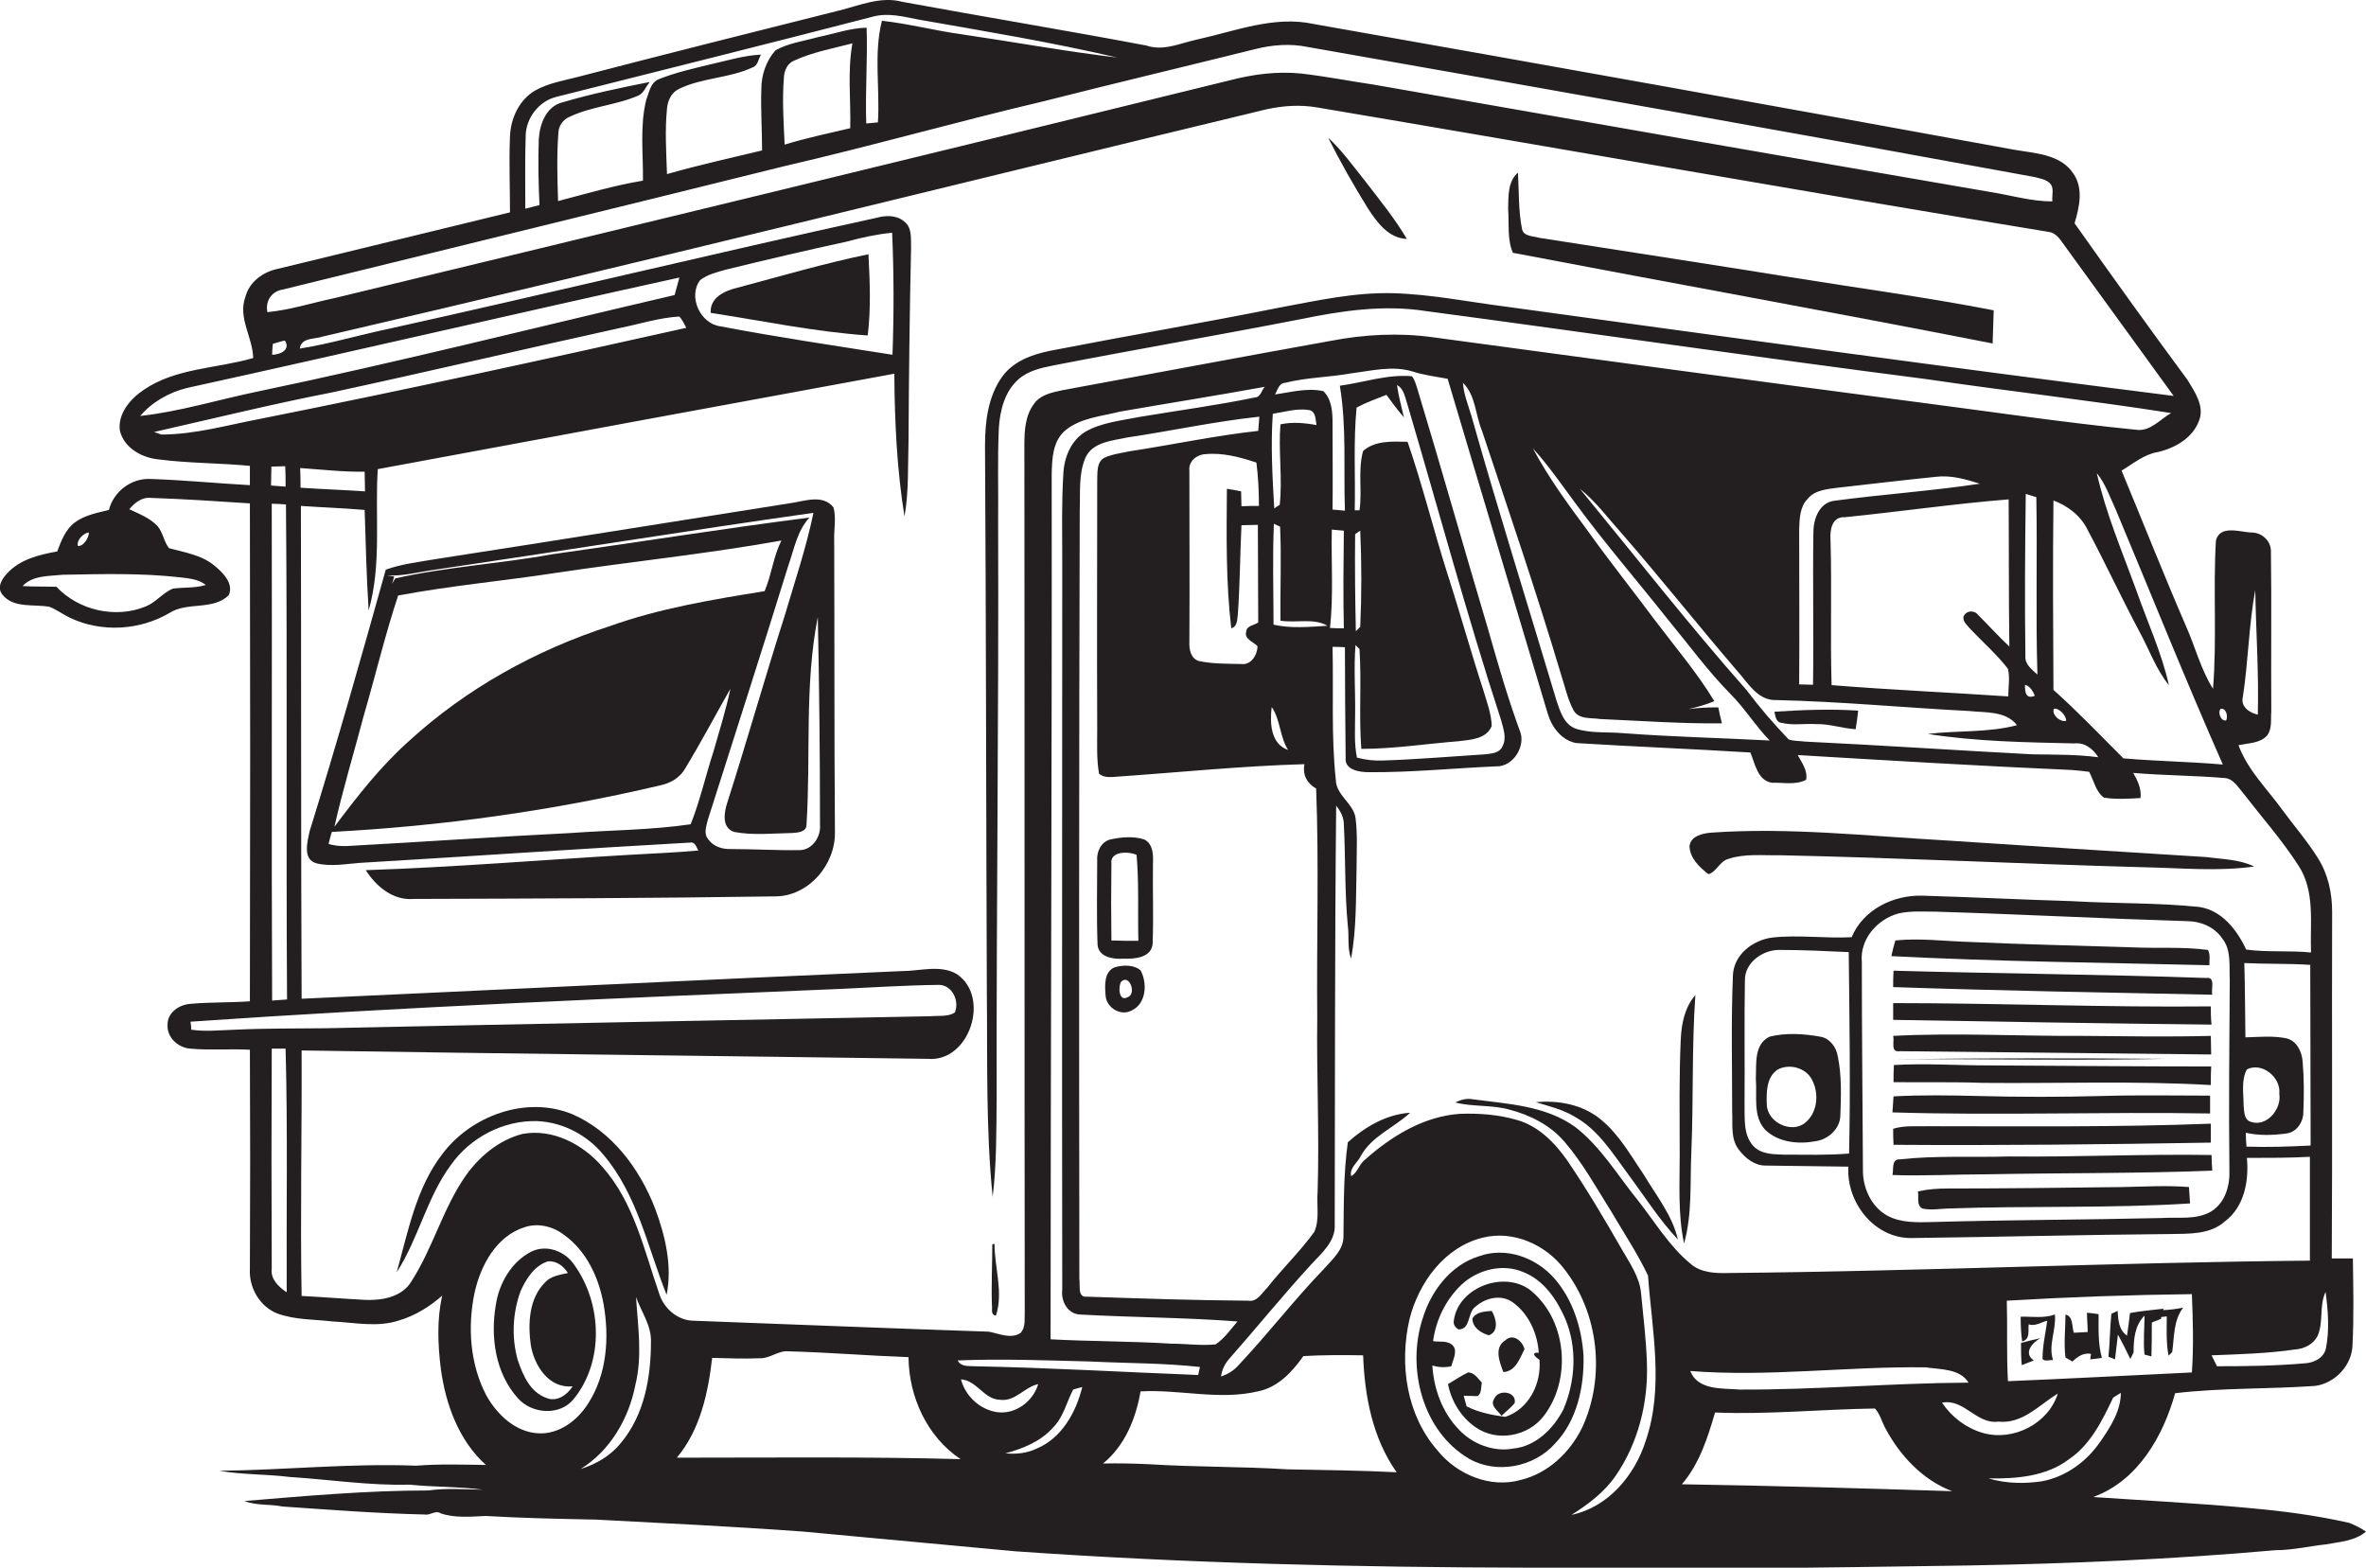 <?xml version="1.0" encoding="utf-8"?>
<!-- Generator: Adobe Illustrator 19.2.0, SVG Export Plug-In . SVG Version: 6.00 Build 0)  -->
<svg version="1.1" id="Layer_1" xmlns="http://www.w3.org/2000/svg" xmlns:xlink="http://www.w3.org/1999/xlink" x="0px" y="0px"
	 viewBox="0 0 649.5 430.4" enable-background="new 0 0 649.5 430.4" xml:space="preserve">
<g>
	<path fill="#231F20" d="M386.2,65.6c-3.3-5.6-7.4-10.6-11.3-15.7c-3.3-4.1-6.4-8.5-10.3-12.1c3.3,6.6,7,13.1,10.9,19.4
		C378,61,381.1,65.4,386.2,65.6z"/>
	<path fill="#231F20" d="M547,94.3c0.1-3,0.2-6.1,0.3-9.1c-18.5-3.6-37.2-6.1-55.8-9.1c-23-3.7-46-7.2-68.9-10.8
		c-1.6-0.5-4.4-0.3-4.8-2.5c-1-5.1-0.8-10.3-1.1-15.4c-2.8,2.4-2.6,6.4-2.7,9.8c0.3,4-0.3,8.5,1.3,12.2
		C459.2,77.8,503.2,85.7,547,94.3z"/>
	<path fill="#231F20" d="M238.4,69.8c-12.1,2.5-24,6-36,9.2c-3.4,0.8-7.6,2.7-7.3,6.9c14.3,2.2,28.6,5.2,43.1,6.2
		C239.1,84.8,238.8,77.3,238.4,69.8z"/>
	<path fill="#231F20" d="M228.8,139.3c-3-3.8-8.2-1.6-12.2-1.1c-32.3,5.1-64.7,10.3-97,15.3c-4.6,0.8-9.3,1.3-13.7,2.9
		c-6.7,24-13.5,48-20.9,71.8c-0.6,2.8-2,7.7,1.8,8.8c3.9,1,8,0.2,12-0.1c30.4-1.8,60.8-3.9,91.1-5.6c1.1,0.2,1.3,1.4,1.8,2.2
		c-6.3,0.6-12.7,0.8-19.1,1.2c-24.1,1.4-48.1,3.4-72.2,4.2c2.9,4.5,7.5,8.4,13.2,7.9c33-0.1,66-0.2,99-0.7
		c9.3,0.1,16.8-8.7,16.6-17.7c-0.2-26.7-0.1-53.4-0.2-80C228.9,145.2,229.6,142.2,228.8,139.3z M99.9,196.3
		c3.2-10.9,5.8-22,9.4-32.8c14.3-2.7,28.8-4,43.2-6.2c20.6-3.1,41.4-5.2,62-8.9c-2.2,4.4-2.7,9.4-4.6,13.9
		c-14.3,2.3-28.8,4.7-42.5,9.6c-20.4,6.6-39.5,17.2-55.3,31.7c-7.7,6.9-14.1,15.1-20.3,23.4C94.1,216.7,97.2,206.6,99.9,196.3z
		 M189.6,226.3c-10.9,1.6-22,1.6-32.9,2.4c-20,1-40.1,2.4-60.1,3.5c-2.2,0.2-4.4,0.1-6.4-0.5c0.2-0.8,0.6-2.5,0.9-3.3
		c30.3-1.6,60.6-5.8,90.2-12.8c2.9-0.6,5.5-2.2,6.9-4.8c4.3-7.1,8.2-14.5,12.3-21.7c-1.2,5.8-3,11.4-4.6,17.1
		C193.7,212.9,192.2,219.8,189.6,226.3z M219.6,233.4c-6.4,0.1-12.7-0.3-19-0.3c-2.3,0.1-4.8-0.7-6.2-2.7c-1.3-1.5-0.5-3.6-0.1-5.3
		c7.4-23.3,14.9-46.5,22.1-69.8c1.6-4.5,2.4-9.5,5.8-13.2c-23.6,3-47.2,6.8-70.8,10.1c-14.2,2.6-28.8,3.4-42.9,6.6
		c-0.2,0.4-0.7,1.1-0.9,1.5c0.2-0.5,0.5-1.5,0.6-2l-1.9-0.3c4.5,0.2,8.8-1,13.2-1.6c34.6-5.1,69.2-10.7,103.8-15.6
		c-2,9.7-5.2,19.1-8,28.6c-5.4,16.9-10.2,33.9-15.6,50.8c-0.9,2.7-1.7,7,1.8,8.2c5.2,1,10.6,0.4,15.9,0.3c1.5-0.1,4-0.2,4-2.3
		c1.2-19-0.6-38.3,3.1-57c0.4,19,0.6,38,0.6,57C225.4,229.6,223.1,233.3,219.6,233.4z"/>
	<path fill="#231F20" d="M498.5,198.8c3.7-0.1,7.3,1.2,10.9,1.4c0.3-1.7,0.5-3.4,0.7-5.1c-7.7-0.5-15.4-0.2-23,0.3
		c0.3,1.3,0.4,3,2.2,3.1C492.3,199.2,495.4,198.6,498.5,198.8z"/>
	<path fill="#231F20" d="M469,240c2.2-0.6,3.1-3.6,5.5-4.2c4.5-1.5,9.4-0.9,14-1c33.4,0.7,66.7,2.4,100.1,3.3
		c10,0.2,20.2,1.2,30.2-0.2c-4.1-2-8.8-2-13.2-2.6c-24-1.5-48-3-72-4.6c-21.3-1.2-42.6-3.6-63.9-2.1c-2.3,0.2-5.5,0.9-5.9,3.6
		C463.8,235.5,466.5,238.1,469,240z"/>
	<path fill="#231F20" d="M314.2,230.5c-3-1-6.4-0.7-9.5,0c-2.5,0.7-3.7,3.4-3.5,5.8c0,7.7-0.2,15.4,0.1,23.1c0.3,3.4,4.3,4,7.1,3.8
		c3,0.1,7.5-0.2,8-3.9c0.3-7.4,0-14.8,0.1-22.1C316.6,234.8,316.6,231.8,314.2,230.5z M305.1,258.2c-0.1-7-0.1-14,0-21
		c-0.5-3.6,4.7-3.5,6.9-2.5c0.7,7.8,0.3,15.8,0.5,23.6C310,258.3,307.5,258.3,305.1,258.2z"/>
	<path fill="#231F20" d="M606.1,260.8c-6.8-0.9-13.7-0.4-20.6-0.7c-15-0.5-30-0.8-45-1.5c-6.7-0.2-13.5-1.1-20.2-0.4
		c-0.4,1.4-0.8,2.8-1.1,4.3c29.1,1.5,58.2,1.8,87.3,2.5C606.5,263.5,606.8,262,606.1,260.8z"/>
	<path fill="#231F20" d="M305.9,265.6c-2.9,1.3-2.6,5.1-2.4,7.7c0.2,3.4,4.2,5.8,7.2,4.1c4-1.9,4.3-7.5,2.4-11
		C311.2,264.8,308.2,264.9,305.9,265.6z M309.5,273.8c-2.4,1.3-2.6-3-1.7-4.3C310.1,267.3,312.1,273,309.5,273.8z"/>
	<path fill="#231F20" d="M605.6,268.5c-28.6-1-57.2-1.2-85.8-2c-0.1,1.5-0.1,3-0.1,4.5c29.2,1,58.4,1.5,87.6,2.1
		C606.9,271.5,608.3,268.1,605.6,268.5z"/>
	<path fill="#231F20" d="M462.3,341.4c2.3-8.2,1.6-16.8,2-25.2c0.6-14.3,0.1-28.7,1.1-43c-2.9,3.3-3.8,7.8-4,12
		c-0.5,10.7-0.3,21.3-0.3,32C461.1,325.3,460.6,333.4,462.3,341.4z"/>
	<path fill="#231F20" d="M606.9,276.3c-29.1,0.3-58.1-0.9-87.2-0.9c0,1.5,0,3.1,0,4.6c29.1,0.5,58.3,1,87.4,1.3
		C606.9,279.6,606.9,277.9,606.9,276.3z"/>
	<path fill="#231F20" d="M484.6,310.2c3.6,3.5,9.2,4,13.9,3.1c3.4-0.5,6.6-3.4,6.7-7c0.2-5.4,0.4-10.9-0.7-16.3
		c-0.4-2.5-2.2-5-4.9-5.4c-4.5-0.8-9.3-1.1-13.8,0c-4.4,2.1-3.6,7.6-3.8,11.6C482.4,300.9,481.1,306.5,484.6,310.2z M487.9,293.7
		c3.2-1.8,7.8-0.6,9.5,2.7c2,3.7,1.6,9-1.8,11.8c-3.8,3.2-10.6-0.1-10.6-5.1C484.9,299.9,484.9,295.8,487.9,293.7z"/>
	<path fill="#231F20" d="M606.9,284.4c-11.8,0.3-23.6,0.1-35.4,0c-17.3,0.1-34.6-0.9-51.8,0c0.4,1.4-0.8,4.6,1.7,4.2
		c28.5,0.3,57,0.6,85.6,0.9C607,287.7,606.9,286,606.9,284.4z"/>
	<path fill="#231F20" d="M545.6,292.5c-8.5,0-17.1-0.6-25.7-0.1c-0.1,1.5-0.1,3.1-0.1,4.7c8.2,0.1,16.4-0.1,24.6,0.2
		c20.8,0.2,41.7-0.6,62.5,0.6c0-1.7,0-3.4,0.1-5.1C586.5,292.8,566,292.6,545.6,292.5z"/>
	<path fill="#231F20" d="M606.7,305.7c0-1.6,0-3.3,0-4.9c-9.9,0-19.8-0.2-29.7,0.1c-11.3,0.3-22.7,0.3-34.1,0
		c-7.7-0.2-15.4-0.3-23.1,0.1c-0.1,1.5-0.2,2.9-0.3,4.4C548.6,306.3,577.7,305.2,606.7,305.7z"/>
	<path fill="#231F20" d="M447.1,322.6c4.4,5.9,8.4,12.3,13.5,17.7c-1.5-6.6-5.9-12-9.3-17.7c-3.6-5.3-6.8-11.1-11.8-15.2
		c-4.9-4.1-11.6-5.4-17.9-4.8c3.6,1.1,7.4,2,10.7,4C438.8,310.2,442.8,316.8,447.1,322.6z"/>
	<path fill="#231F20" d="M157.1,305.9c-12.6-5.2-27.9,0.4-35.8,11.1c-7.1,9.3-9.3,21.2-12.4,32.3c6-9.3,8.3-20.6,14.9-29.5
		c5.3-7.5,14.4-12.3,23.7-12c7.1,0.3,13.8,3.9,18.2,9.3c9.3,11,12.1,25.4,17.3,38.4c1.6-8-0.4-16.3-3.2-23.8
		C175.6,320.9,168,310.6,157.1,305.9z"/>
	<path fill="#231F20" d="M606.9,313.7c0-1.7,0-3.5,0-5.2c-25.8,1-51.6,0.7-77.3,0.7c-3.3,0.1-6.7-0.3-9.9,0.7c0,1.5,0,2.9,0.1,4.4
		C548.8,314.5,577.9,314.2,606.9,313.7z"/>
	<path fill="#231F20" d="M551.6,317.5c-10,0.3-20.1-0.3-30.1,0.8c-2.4-0.1-1.6,2.9-2,4.3c8.7,0.3,17.4-0.2,26-0.2
		c20.6-0.4,41.2-0.2,61.8-1c-0.1-1.5-0.2-2.9-0.2-4.3C588.6,316.8,570.1,317.7,551.6,317.5z"/>
	<path fill="#231F20" d="M582.5,325.9c-16,0.2-31.9,0.4-47.9,0.4c-2.7,0-5.5,0.2-8.1,0.8c0.3,1.5-0.5,3.7,1.2,4.7
		c2.3,0.5,4.6,0.1,6.9,0c22.2-0.8,44.4,0,66.6-1.4c-0.1-1.5-0.2-3-0.3-4.5C594.7,325.4,588.6,325.8,582.5,325.9z"/>
	<path fill="#231F20" d="M273.4,361.2c2.1-6.4-0.4-13.2-0.4-19.7c-0.2,0-0.4,0.1-0.6,0.1c0,5.6-0.3,11.2-0.1,16.8
		C272.5,359.2,271.8,361,273.4,361.2z"/>
	<path fill="#231F20" d="M157.6,347.2c-2.5-3.7-7.5-5.6-11.7-3.6c-5.5,2.8-8.9,8.7-9.8,14.7c-1.5,8.8-0.1,18.7,6,25.5
		c3.8,4.4,11.5,5,15.3,0.4C165.9,373.9,165.3,357.8,157.6,347.2z M150,383.8c-4.5-1.6-6.5-6.3-7.9-10.5c-1.7-6.1-1.4-12.8,0.8-18.8
		c1.5-3.4,3.8-7,7.5-8.2c2.4-0.2,4.3,1.3,5.5,3.2c-2.2,0.5-4.7,0.8-6.3,2.6c-4.4,4.4-4.7,11.3-3.9,17.1c0.9,5.7,5,12.1,11.5,11.4
		C155.7,383,152.8,385,150,383.8z"/>
	<path fill="#231F20" d="M434.7,372.2c-0.5-7.6-2.9-15.3-7.9-21.1c-5-5.8-13.4-8.9-20.8-6.2c-7.8,2.4-13.2,9.6-15.5,17.2
		c-4.4,13.6,0,30.9,12.8,38.4c7.5,4.3,17.8,2.3,23.5-4.1C432.9,390.1,434.9,380.8,434.7,372.2z M429.2,386.9
		c-2.7,5.3-7.6,10.2-13.8,10.8c-5.5,1-11.3-1.3-15-5.3c-4.5-4.7-6.8-11.1-7.2-17.5c1.7,0.5,3.4,0.6,5.2,0.2c0.5-1.9,2-4.5,0.1-6
		c-1.5-1.1-3.4-0.6-5.1-0.9c0.8-5.9,3.5-11.4,7.8-15.5c4.5-4.2,11.4-5.9,17.1-3.4c5.5,2.2,9.1,7.5,11.4,12.8
		C433,370,432.5,379.1,429.2,386.9z"/>
	<path fill="#231F20" d="M420.9,354.9c-6.9-6.5-20.5-1.9-21.8,7.6c-0.2,1.1,0.3,1.9,1.3,2.5c3.5-0.1,2.3-4.7,4.7-6.3
		c2.7-2.4,7-3.4,10.1-1.2c4.4,3.1,6.9,8.6,7.2,13.9c-2.3-0.2-1,1.2,0.2,1.9c0.6,6.5-2.9,13.6-9.4,15.7c-3.6-0.5-7.3-1.2-10.6-2.9
		c-0.2-0.7-0.6-2.2-0.8-2.9c1,0,2.9,0.1,3.8,0.1c1.2-0.8,0.9-2.4,1.2-3.7c-1.1-1.1-2-2.8-3.8-2.8c-1.9,0.9-3.6,2.1-5.5,3.2
		c0.9,4.7,3.6,9.1,7.5,11.8c5.9,4.2,14.6,2.6,18.9-3.2C431.3,378.8,430.2,363.2,420.9,354.9z"/>
	<path fill="#231F20" d="M404.2,362c0,2.5,2.4,4,4.5,4.6c2.9-1,2-4.7,0.8-6.7C407.5,360.1,405.3,360.1,404.2,362z"/>
	<path fill="#231F20" d="M572.9,360.4c0,1.8,0.2,3.5,0.2,5.3c-1.3,0.1-2.5,0.1-3.8,0.2c-0.6-1.7-0.1-4.5-2.3-5c0,3.9-0.5,7.9,0,11.8
		c0.5,0.3,1.4,0.8,1.9,1.1c1.4-1.3,3-2.5,5.1-2.1l-0.2,1.5c1-0.1,2.1-0.2,3.2-0.4c-1.1-3.9-0.9-8-0.9-12
		C574.9,360.6,573.9,360.5,572.9,360.4z"/>
	<path fill="#231F20" d="M564.1,360.9c-3.1,1.1-6.3,0.5-9.4,0.6c0,2.3,0.1,4.5,0.4,6.8c2.3-0.6,1.6-3,1.8-4.7c1.8,0.6,3.4-0.6,5.1-1
		c-0.5,3.5-1.3,7-1.3,10.5c0.7,0.8,2,0.2,2.9,0.3C562.2,369.4,564.5,365.1,564.1,360.9z"/>
	<path fill="#231F20" d="M418.5,370.4c-0.6-2.3-3.2-4.4-5.3-2.4c-3.1,1.9-1.6,5.9-0.5,8.7C416.1,376.5,417.2,372.9,418.5,370.4z"/>
	<path fill="#231F20" d="M555,374.8c1.1-0.4,2.2-0.9,3.3-1.3c-2.9-2-0.5-4.8,1.8-6.1c-1.8,0.4-3.6,0.8-5.3,1.3
		C554.8,370.7,554.8,372.7,555,374.8z"/>
	<path fill="#231F20" d="M410.2,384c-1.3,1.9,1,3.3,2,4.7c1.2-1.2,2.6-2.2,3.6-3.5C416.4,382,411.3,381.3,410.2,384z"/>
	<path fill="#231F20" d="M594.7,290.7c-24.7-0.2-49.5-0.2-74.2,0.1C545.3,290.7,570,291.2,594.7,290.7z"/>
	<path fill="#231F20" d="M593.9,359.3c-3.1,0.4-6.2,0.6-9.2,1.2c-0.2,2-0.5,4.1-0.8,6.2c-2.3-1.6-2.4-4.3-2.6-6.8
		c-0.4,0.2-1.3,0.6-1.7,0.8c-0.4,3.9-0.4,7.9-0.8,11.8l1.8,0.7c0.3-2.3,0.5-4.5,0.8-6.8c1.2,2.2,2.3,4.4,3.4,6.7
		c0.2-0.4,0.7-1.3,0.9-1.8c0-3.6,0.3-7.4,3-10.1c0,3.5-0.4,7.1,0,10.7c0.5,0.1,1.4,0.4,1.9,0.5c0.1-3.1,0.1-6.2,0.1-9.3
		c0.6-0.3,1.9-0.7,2.5-1l0.1-0.5l1.5-0.2c0,3.6-0.2,7.2,0.5,10.8l1-1c0.6-4.2,0.3-8.6,3-12.2c-1.8,0.4-3.6,0.6-5.5,0.7L593.9,359.3z
		"/>
	<path fill="#231F20" d="M644.9,418.1c-8.8-2-17.8-3.2-26.7-4c-14.5-1.4-29-2.1-43.6-3.1c12.2-4.4,19.2-16.6,22.5-28.5
		c12.7-1.5,25.6-1.1,38.4-2c5.5-0.7,10.2-5.7,10.3-11.3c0.4-7.9,0.2-15.8,0.1-23.7c-2,0-3.9,0-5.8,0c0.2-31.8,0-63.5,0.1-95.2
		c0-5.1-1.1-10.3-3.9-14.7c-2.9-4.7-6.6-8.9-9.8-13.3c-4.2-5.8-9.5-10.9-12-17.7c2.7-0.6,5.8-0.5,7.8-2.6c1.5-1.9,1-4.4,1.2-6.6
		c-0.1-14.7,0.1-29.4-0.1-44.1c0-2.9-2.6-5.2-5.5-5.1c-3.2-0.2-8.5-2.1-9.6,2.2c-0.8,13.5,0.3,27.2-0.8,40.7
		c-3.4-5.4-4.9-11.6-7.5-17.4c-6.1-14.1-11.7-28.3-17.6-42.5c3.2-1.9,6.2-4.5,10-5.1c4.7-1.1,9.6-3.9,11.3-8.7
		c1.5-3.9-1.2-7.8-3.2-11.1c-10.5-14.2-20.8-28.6-31-43c1.3-4.4,2.5-9.5-0.3-13.6c-3.5-5.4-10.6-5.6-16.3-6.6
		C488.9,29.4,424.8,17.9,360.7,6.6c-11-2.4-21.7,2-32.3,4.3c-4.5,1-9.1,3.2-13.7,1.6c-22.3-4.2-44.7-7.9-67-12
		c-5.9-1.6-11.7,1-17.4,2.4c-23.9,6-47.8,12-71.6,18.2c-3.9,1-8.1,1.7-11.7,3.7c-4.4,2.5-6.8,7.6-7,12.6c-0.3,7,0,13.9,0,20.9
		c-21.2,5.2-42.4,10.3-63.7,15.5c-4,0.8-7.8,3.5-8.9,7.6c-2.2,5.8,2,11.2,2.1,16.9c-10,2.9-21.2,2.7-30,8.7
		c-3.7,2.5-7.2,6.5-6.6,11.2c1.1,4.7,5.9,7.4,10.4,7.9c8.4,1.1,16.9,1,25.3,1.8c0,1.8,0,3.5,0,5.3c-9.1-0.5-18.1-1.4-27.2-1.7
		c-5.3-0.3-10.2,3.4-11.5,8.5c-3.2,0.8-6.6,1.4-9.3,3.4c-2.6,1.9-3.8,5.1-4.9,8c-5,0.9-10.4,2.2-13.9,6.2c-1.4,1.5-2.7,3.8-1.1,5.7
		c3.1,3.8,8.6,2.5,12.9,3.3c2,0.8,3.7,2.1,5.6,3c8.6,4.1,19.1,3.5,27.3-1.3c5-3.2,11.9-0.6,16.3-4.9c1.4-3.1-1.5-6.1-3.7-7.9
		c-3.5-3.1-8.3-3.8-12.7-5c-1.4-1.7-1.6-4.2-3.1-6c-2.1-2.3-5.1-3.4-7.8-4.7c1.5-1.8,3.5-3.4,6-3.1c9,0.3,18.1,0.9,27.1,1.5
		c0.1,45.6,0.1,91.1,0,136.7c-5.4,0.4-10.9,0.2-16.3,0.7c-3.1,0.2-6.4,2.4-6.3,5.8c-0.2,3.5,3,6.3,6.3,6.5c5.4,0.5,10.9,0,16.3,0.3
		c0.1,20.1,0.1,40.1,0,60.2c-0.3,5.1,2.7,10.3,7.5,12.2c4.9,1.8,10.1,1.6,15.2,2.2c6.1,0.3,12.4,1.7,18.3-0.3
		c4.4-1.3,8.4-3.8,11.8-6.8c-1.5,6.6-1.2,13.4-0.4,20c1.3,9.7,4.9,19.8,12.4,26.5c-6.4-0.1-12.8-0.3-19.2,0.2c-18-0.7-36,1.2-54,1.4
		c6.4,1.1,12.9,0.9,19.4,1.7c10.9,0.7,21.9,2.4,32.8,2.1c6.7,0.7,13.5,0.5,20.2,1.4c-5-0.1-10-0.5-15,0.2c-16.8,0-33.7,1.5-50.5,2.9
		c3.3,1.3,7,0.8,10.4,1.5c13,0.9,26,1.9,39.1,2.2c1.5,0.3,3-1.3,4.4-0.3c3.9,1.3,8.2,0.9,12.3,0.7c10.1,0.6,20.2,0.8,30.3,1
		c19,1,38,1.9,57,3.3c19.4,1.8,38.7,3.6,58.1,5.4c46.9,3.3,93.9,4.4,140.9,4.5c40.1,0.6,80.3,0,120.4-0.6
		c28.2-0.5,56.5-1.7,84.6-4.2c4.7,0,9.3-1.1,13.9-1.6c3.8-0.7,7.9-0.9,11-3.5C647.9,419.4,646.4,418.7,644.9,418.1z M615.7,191.3
		c1.5-9.7,1.6-19.6,3.4-29.3c0.2,11.4,1,22.8,0.7,34.2C617.5,195.7,615,194,615.7,191.3z M24.4,146.2c0,1.4-1.4,3.8-3,3.7
		C20.9,148.4,22.9,146.3,24.4,146.2z M49.4,158.5c2.5,0.3,5.1,0.5,7.1,2.1c-2.9,0.9-6,0.6-9,1c-2.8,1.1-4.7,3.8-7.5,4.9
		c-8.3,3.4-18.4,1.1-24.5-5.4c-3.1-0.1-6.2,0-9.3-0.2c2.8-3,7.3-2.7,11-3.1C28,157.6,38.8,157.3,49.4,158.5z M601.7,376.8
		c-16.8,0.8-33.6,1.7-50.5,2.4c-0.4-7.4-0.1-14.8-0.3-22.1c16.9-1,33.9-1.6,50.8-1.8C602,362.5,602.2,369.7,601.7,376.8z
		 M636.2,366.8c1.7-3.8,0.4-8.3,2.2-12.1c0.7,5.1,1.1,10.4,0.1,15.5c-0.6,2.7-3.4,4-5.9,4.1c-8,0.7-16,0.8-24,0.8c-0.5-1-1-2-1.5-3
		c7.7-0.3,15.3-0.5,22.9-1.6C632.6,370.3,635,369.1,636.2,366.8z M634.3,314.5c-5.9,0.3-11.8,0.5-17.6,0.3c-0.1-1.3-0.2-2.5-0.2-3.8
		c3.6,0.8,7.4,0.7,11.1,0.2c2.8-0.3,4.7-3.1,4.7-5.8c0.2-4.7,0.2-9.4-0.2-14c-0.2-2.6-1.5-5.5-4.3-6.3c-3.7-0.8-7.6-0.4-11.4-0.3
		c-0.1-6.8-0.1-13.6-0.3-20.4c6,0.3,12.1,0.1,18.1,0.5C634.2,281.4,634.3,298,634.3,314.5z M617.9,308c-2-0.6-1.8-3-2-4.6
		c0-3.3-0.7-6.8,0.9-9.8c4.2-2.1,9.4,2.2,8.9,6.7C626.4,304.4,622.3,309.5,617.9,308z M609.6,194.6c1.5-0.3,2.1,2.1,1.5,3.2
		C609.7,198.1,608.7,195.6,609.6,194.6z M610.2,209.9c-9.1-0.8-18.2-0.9-27.3-1.7c-6.3-6.3-12.5-12.8-19.2-18.8
		c-0.1-17.3-0.2-34.7,0-52c4,1.5,7.5,4.2,9.4,8.1c4.9,9.2,9.3,18.7,14.2,27.9c2.7,4.9,4.5,10.3,8.1,14.7c-2-8.9-5.9-17.3-8.9-25.9
		c-3.9-10.7-8.4-21.2-10.9-32.3c2.4,2.9,3.6,6.6,5.2,10C590.6,163.3,600,186.8,610.2,209.9z M471.7,194.2c-2.8,0-5.5,0.1-8.2,0.5
		c2.4-0.6,4.8-1.2,7.1-2.2c-4.7-7.8-10.7-14.8-16.2-22.1c-6.1-8.2-12.5-16.2-18.5-24.6c-5.4-7.3-10.8-14.6-15.1-22.7
		c4.3,4.7,7.9,10,11.7,15.1c8,10.9,16.9,21.2,25.3,31.8c5.7,6.9,11,14.2,17.3,20.6c3.9,3.9,6.8,8.7,10.7,12.7
		c-13.4-0.7-26.7-1-40.1-2c-4.3-0.4-8.8,0.1-13-1.2c-3.3-1.1-4.4-4.7-5.4-7.7c-7.8-26.1-16-52.1-23.4-78.3c-0.9-3-2.1-5.9-2.3-9
		c3.5,3.4,3.4,8.8,5.2,13.1c7.4,22.2,15,44.4,21.7,66.9c1.1,3.3,1.8,6.8,3.4,9.8c1.4,2.7,4.8,2.1,7.3,2.5
		c11.2,0.5,22.3,1.3,33.5,1.2C472.3,197.2,472,195.7,471.7,194.2z M479.4,189.4c-15.8-17.9-30.5-36.7-45.7-55.2
		c4.3,3.4,7.5,7.8,11.1,11.8c10.9,12.5,21.2,25.5,32,38.1c3,3.3,5.7,8.3,10.8,8.1c17.7,0.4,35.3,2.1,52.9,3
		c4.5,0.5,10.1-0.1,13.2,3.9c-8,2.1-16.3,1.4-24.5,2.4c13.3,2.1,26.9,2.3,40.3,2.6c2.8-0.3,5.1,1.5,6.5,3.8c-6-0.8-12-0.7-18.1-0.8
		c-20.8-1.1-41.6-2.5-62.4-3.5c-1.5-0.2-3.1-0.1-4.5-0.6C486.9,198.7,483,194.2,479.4,189.4z M540.9,172.7
		c3.4,3.6,7.2,6.9,10.3,10.9c0.6,2.4,0.1,5.1,0.1,7.6c-16.2-1.1-32.4-1.8-48.5-3.1c-0.4-13.3,0.1-26.6-0.3-39.9
		c-0.2-2.7,0.4-6.4,3.9-6.2c15-1.5,30-3.7,45-4.9c0.1,13.5,0,27,0.2,40.4c-3-2.8-5.7-5.8-8.6-8.7c-1.1-1.4-3.3-1.2-4,0.5
		C538.8,170.8,540.1,171.7,540.9,172.7z M503.4,137.5c-4,0.6-5.6,5-5.6,8.6c-0.2,14,0.1,27.9-0.1,41.9c-1.3,0-2.6-0.1-3.8-0.1
		c0.1-14.2,0-28.5,0-42.7c0.1-2.8,0.2-6.1,2.3-8.2c2-2.5,5.4-2.7,8.3-3.1c9-1,18-2.1,27-3c4.1-0.5,8.2,0.7,12,1.9
		C530.3,134.8,516.8,135.7,503.4,137.5z M559.3,185.2c-1.5-1.4-3.5-2.8-3.3-5.1c-0.2-14.8-0.1-29.7,0.1-44.5
		c0.7,0.2,2.2,0.7,2.9,0.9C559.3,152.7,558.8,169,559.3,185.2z M558.6,191c-2.5,1.1-2.8-1.1-2.7-3C557.3,188.4,558,189.7,558.6,191z
		 M563.8,194.6c1.5-0.3,3.4,1.9,3.4,3.3C565.5,198.3,563.2,196.3,563.8,194.6z M144.3,37.3c0.1-4.9,3.6-9.5,8.4-10.7
		c28.9-7.3,57.9-14.5,86.8-22c4.3-1.2,8.6,0,12.8,0.8c18.2,3.2,36.4,6.2,54.4,10.4c-14.3-1.7-28.5-4.3-42.8-6.4
		c-7.3-1-14.5-2.9-21.8-3.7c-2.3,9.1-0.5,18.6-1.1,27.9c-1.1,0.1-2.2,0.2-3.2,0.3c-0.3-8.8,0.4-17.5,0.1-26.3
		c-4.6,0.1-8.9,1.7-13.4,2.6c-3.9,1.1-8,1.6-11.6,3.6c-2.6,2.9-3.9,6.8-3.9,10.6c-0.2,5.6,0.2,11.3,0.2,16.9
		c-8.7,2.1-17.4,4-26.1,6.5c-0.2-6-0.6-12,0-18c0.2-2.2,1.2-4.4,3.3-5.4c6.4-3.1,13.8-2.9,20.2-5.9c1.5-0.5,1.6-2.4,2.3-3.5
		c-4.6,0.2-9.1,1.6-13.6,2.6c-4.9,1.2-9.9,2.3-14.6,4.2c-2.2,1-2.5,3.6-3.3,5.6c-1.8,7.3-0.8,14.8-0.9,22.2
		c-7.9,1.3-15.6,3.6-23.3,5.6c-0.2-6.3-0.4-12.6,0.1-18.9c0.1-1.8,1.3-3.5,3-4.2c6-2.9,12.9-3.2,19-5.9c1.5-0.7,2-2.5,3.1-3.7
		c-8.1,1.6-16.2,3.3-24,5.6c-4.5,1.1-6.3,6.1-6.5,10.2c-0.2,6-0.1,12,0.2,18c-1.3,0.3-2.6,0.7-3.9,1C144.2,50.6,144.1,44,144.3,37.3
		z M233.4,35.2c-6,1.4-12.1,2.7-18,4.5c-0.3-6.2-0.7-12.4-0.2-18.5c0.1-1.9,1-3.9,2.9-4.6c5-2.3,10.6-3.3,15.9-4.7
		C232.6,19.7,233.6,27.5,233.4,35.2z M77.6,79.5c45.9-11.3,91.9-22.5,137.8-33.9c23.8-5.5,47.3-12.2,71.1-17.8
		c19.3-4.9,38.7-9.5,58-14.3c4.7-1.2,9.7-1.6,14.5-0.6c66.5,11.7,133.1,23.5,199.5,35.7c1.4,0.4,2.9,0.6,4,1.5
		c1.6,1.3,0.7,3.5,0.9,5.2c-5.8,0-11.4-1.7-17.1-2.6c-56.3-9.7-112.5-19.5-168.8-29.4c-6.7-1-13.4-2.3-20.2-3.1
		c-6.7-0.7-13.4,0.2-19.9,1.9C255.7,42.2,173.9,62,92,81.8c-6.2,1.3-12.3,3.3-18.6,3.9C72.8,82.7,74.5,80,77.6,79.5z M74.7,97.4
		c0-0.7,0.1-2.2,0.2-3c1.1-0.3,2.2-0.7,3.3-0.9C79.9,96.1,76.8,97.4,74.7,97.4z M51.4,106.5c45.1-9.9,90-20.4,135.1-30.3
		c-0.4,1.6-0.9,3.2-1.3,4.8c-38.2,8.9-76.2,18.5-114.5,26.5c-10.7,2.2-21.3,5.5-32.2,6.7C41.8,110.3,46.5,107.7,51.4,106.5z
		 M44.3,119.3c-0.5-0.2-1.5-0.5-2-0.7c16.3-3.7,32.6-7.7,49-10.9C117.7,102,144,95.8,170.4,90c5.4-1.1,10.7-2.8,16.1-3.1
		c0.8,0.9,1.3,2,1.9,3.1c-38.9,8.7-77.9,17.2-117,25C62.4,116.7,53.5,119.3,44.3,119.3z M100.2,134.9c-5.9-0.4-11.8-0.6-17.7-1
		c0-1.8,0-3.6-0.1-5.4c5.9,0.4,11.8,1.1,17.7,1C100.1,131.3,100.2,133.1,100.2,134.9z M78.5,138.5c0.4,45.3,0,90.6,0.3,135.9
		c-1.4,0.1-2.8,0.2-4.1,0.3c-0.2-45.5,0-91-0.1-136.4C75.8,138.3,77.1,138.4,78.5,138.5z M74.4,133.3c0-1.7,0.1-3.5,0.1-5.2
		c1.3,0,2.5-0.1,3.8-0.1c0.1,1.8,0.1,3.7,0.1,5.6C77.1,133.5,75.7,133.4,74.4,133.3z M64.6,282.7c-4,0.1-8.1,0.6-12.1,0
		c0-0.6-0.1-1.7-0.2-2.2c59.4-4.1,118.9-6.5,178.4-9c9-0.4,17.9-1,26.8-1.1c3.8-0.2,6,4.4,4.6,7.6c-1.9,1.2-4.4,0.8-6.5,1
		c-55.4,1.1-110.7,2.1-166.1,3.3C81.2,282.4,72.9,282.3,64.6,282.7z M78.7,354.8c-2.2-1.5-4.5-3.6-4.1-6.5
		c-0.1-20.1-0.1-40.2,0-60.4c1.3,0,2.5,0,3.8,0C79,310.2,78.6,332.5,78.7,354.8z M147.6,393.5c-6.2-0.4-11.2-5.2-14.1-10.4
		c-4.5-8.6-5.2-18.9-3.2-28.3c1.7-7.5,6-15.5,13.8-17.9c3.6-1.2,7.7-0.2,10.7,2.1c6.2,4.4,9.6,11.8,10.9,19.1
		c1.6,9.1,0.9,19.1-4.1,27C158.6,390,153.4,393.9,147.6,393.5z M170.4,396.2c-2.8,3.5-6.8,5.8-11,7.1c8.1-5,13.2-13.8,15-23
		c2-8,0.7-16.2,0.2-24.2c1.4,4,4.2,7.7,4.1,12.2C178.7,378.1,176.9,388.5,170.4,396.2z M180.9,355c-4.1-11.9-6.9-24.9-15.5-34.6
		c-5.3-6.2-13.6-10.6-21.9-9.1c-6.4,1.6-11.8,6.1-15.6,11.4c-6.3,9-9,19.8-14.9,29c-2.5,4.3-7.8,5.3-12.3,5.2
		c-6-0.3-12-0.8-17.9-1.1c-0.4-22.5,0.1-44.9,0-67.4c57.3,0.9,114.6,1.5,171.9,2.3c11.5,1,17.3-17.1,7.9-23.3
		c-4.5-2.6-10-0.8-14.9-0.8c-55,2.4-110,5.1-164.9,7.6c-0.2-45.1-0.1-90.2-0.2-135.3c5.8,0.4,11.7,0.6,17.5,1.1
		c0.3,9.2,0.5,18.4,1.1,27.6c3.6-12.6,1.7-25.9,2.5-38.8c47.3-8.8,94.5-17.5,141.8-26.2c0.1,13.1,0.7,26.3,2.8,39.2
		c1.2-6.8,0.9-13.8,1.1-20.6c0.1-17.7,0.3-35.3,0.7-53c-0.1-2.5,0.4-5.7-1.9-7.4c-2.1-1.8-5.1-1.7-7.6-1
		c-44.8,9.8-89.3,20.6-134,30.5c-8.1,1.7-16.1,4.1-24.3,5.4c0.4-3.1,4-2.5,6.3-3.3c86.5-20.1,172.8-41.6,259.1-62.4
		c4.6-1,9.3-1.3,13.9-0.5c67,11.3,133.9,23.2,201,34.2c1.7,0.3,2.8,1.8,3.7,3.1c10.1,14,20.3,27.9,30.4,41.9
		c-61.1-7.7-122.2-16.1-183.2-24.5c-10.3-1.3-20.5-3.4-31-3.7c-10.5-0.3-20.8,2-31,3.9c-21,4.2-42.1,7.8-63.2,11.9
		c-4.9,1-10,2.8-13.1,7c-4,5.5-4.8,12.5-4.8,19.1c0.3,50,0.3,100,0.5,150c0.2,18.7-0.3,37.5,1.6,56.2c1.1-9,1-18.1,1.1-27.1
		c-0.1-52.7,0.6-105.3,0.4-158c0.1-8.7-0.2-17.3,0.2-26c0.3-4.8,1.6-9.9,5.2-13.2c2.7-2.5,6.4-3.3,9.9-4
		c22.6-4.4,45.3-8.3,67.9-12.7c11.2-2.3,22.7-4,34.2-2.2c45.8,6.1,91.6,12.8,137.5,18.7c22.4,3.3,44.8,5.8,67.1,9.3
		c-3,1.7-5.7,5.1-9.5,4.6c-20.1-2-40.1-5-60.2-7.6c-44.3-5.8-88.6-11.8-132.9-17.8c-9.4-1.3-18.9-0.8-28.2,1
		c-24.5,4.4-48.9,9-73.4,13.5c-2.8,0.6-6.1,1.2-7.9,3.7c-2.5,3.3-2.7,7.5-2.7,11.5c0.1,79.3,0,158.7,0.1,238
		c-0.1,1.9,0.3,4.2-1.2,5.7c-2.7,1.7-5.9,0.1-8.7-0.4c-27-0.9-54-2-80.9-3C186.1,362.6,182.2,359.3,180.9,355z M192.2,76.9
		c2.1-1.6,4.7-2.2,7.2-2.9c11-2.7,22.1-5.3,33.2-7.7c4-1.1,8.1-2,12.3-2.4c0.5,11.1,0.5,22.3,0.1,33.5c-15.8-2.5-31.5-4.8-47.2-7.8
		C192.2,88.9,188.8,81.4,192.2,76.9z M360.8,338.2c-3.9,5.4-8.8,10.1-12.9,15.3c-1.5,1.5-2.8,4-5.2,3.6c-14.8-0.1-29.5-0.6-44.3-1.1
		c-2.7,0.3-1.8-3.1-2.1-4.8c-0.1-70.3-0.1-140.7,0.1-211c0.2-4.9-0.4-10,1.6-14.6c2-4.3,7.4-4.6,11.5-5.5c12.1-1.8,24-4.4,36.2-5.7
		c-0.1,1-0.2,2.9-0.3,3.9c-11.9,1.3-23.5,3.8-35.3,5.6c-2.4,0.5-4.8,0.8-7,1.8c-2.2,1.3-1.8,4.3-1.9,6.5c0,22.7-0.1,45.4,0,68.1
		c0,4-0.2,8.1,0.5,12.1c1.1,1,2.6,1,4,0.9c17.5-1.2,34.9-3,52.4-3.5c-0.6,2.9,0.7,5.3,3.2,6.7c0.8,20.9,0.1,41.8,0.3,62.7
		c-0.2,16,0.6,32,0.1,48C361.4,330.9,362.3,334.8,360.8,338.2z M321.5,368.9c-11-0.7-22.1-0.6-33.1-1.2c0-79.2,0.4-158.3,0.3-237.4
		c0.1-4.2,0.2-9.1,3.7-12.1c4.2-3.5,10-3.9,15.1-5.2c13.2-2.3,26.5-4.4,39.7-6.8c-0.9,0.9-1.1,2.8-2.6,2.9
		c-10.6,2.2-21.3,3.6-32,5.4c-4.9,1-10.2,1.5-14.6,4c-4,2.4-5.9,7.1-6.1,11.6c-0.5,8-0.3,16-0.3,24c0,66.7-0.1,133.4,0,200
		c-0.4,3.1,1.5,6.7,4.9,6.8c14.4,0.8,28.8,0.8,43.2,1.9c-1.9,2.2-3.5,4.6-6,6.3C329.6,369.5,325.5,368.9,321.5,368.9z M329.4,375.3
		c-0.1,0.6-0.4,1.7-0.5,2.2c-20.5-0.8-40.9-2-61.4-2.4c-1.6-0.1-3.7,0.2-4.6-1.6c12.2-0.5,24.4,0,36.6,0.3
		C309.5,374.3,319.5,374.2,329.4,375.3z M338,172.5c1.7-0.5,1.6-2.3,1.8-3.8c0.6-8.2,0.6-16.4,1-24.5c1.5,0,3-0.1,4.5-0.1
		c0,8.9,0.1,17.8,0.1,26.8c-1.2,0.8-3.2,0.9-3.3,2.5c-0.6,2.1,2,2.8,3.1,4c0,2.4-1.8,5.3-4.5,4.9c-3.8-0.1-7.7,0-11.5-0.8
		c-2.3-0.6-2.8-3.2-2.7-5.2c0.1-15.7,0-31.4,0-47.1c-0.3-2.5,2-4.4,4.3-4.5c4.8-0.5,9.6,0.8,14.1,2.3c0.5,3.9,0.7,7.9,0.7,11.9
		c-1.6,0-3.2,0-4.8,0.1c0-1.4-0.1-2.8-0.1-4.1c-1.3-0.3-2.6-0.5-3.9-0.7C336.7,147,336.5,159.8,338,172.5z M349.1,194.1
		c2.4,3.5,2.2,8.2,4.5,11.8C348.7,204.2,348.6,198.3,349.1,194.1z M349.6,171.5c0-9.2-0.3-18.5,0.1-27.7c0.4,0.2,1.3,0.6,1.7,0.8
		c0.4,8.6,0,17.2,0.1,25.8c4.3,0.7,9.1-0.8,12.9,1.4C359.5,172.1,354.4,172.6,349.6,171.5z M351.5,116.5c-0.6,7.3,0.6,14.8-0.2,22.1
		c-0.4,0.2-1.1,0.7-1.5,1c-0.5-8.6-1-17.3-0.4-26c3.3-0.5,6.7-1.6,10.1-1c1.8,0.5,1.6,2.7,1.9,4.1
		C358.1,116.1,354.7,115.8,351.5,116.5z M185.8,400.2c6.4-7.6,8.6-17.8,9.7-27.4c4.3,0.1,8.7,0.3,13.1,0.1c2.8,0.1,5.1-2.2,7.9-1.9
		c11,0.3,21.9,1.2,32.9,1.6c0.1,10.9,5.1,21.9,14.3,28C237.8,399.9,211.8,400.2,185.8,400.2z M273.7,387.7c-4.7-0.7-8.7-4.4-9.9-9
		c4.4,0.3,6.3,5.5,10.7,5.6c4.2,0.6,6.7-3.5,10.5-4.3C283.6,384.8,278.7,388.4,273.7,387.7z M284.6,397.7c-2.7,1.3-5.7,1.6-8.6,1.3
		c4.9-1.3,9.8-3.3,13.2-7.2c2.8-2.9,3.6-6.9,5.4-10.3c0.6-0.2,1.8-0.5,2.5-0.7C295.4,387.7,291.5,394.8,284.6,397.7z M353.5,403.4
		c-12.7-0.8-25.4-0.6-38-1.4c-4.2-0.2-8.4-0.3-12.7-0.2c6-4.9,9-12.3,10.3-19.8c10.7-0.6,21.6,2.5,32.2,0c5.5-1.1,9.4-5.3,12.5-9.7
		c5.5-0.3,10.9-0.3,16.4-0.2c0.4,11.2,2.6,22.8,9.2,32.1C373.5,403.7,363.5,403.6,353.5,403.4z M417.5,406.3
		c-8.4,2.4-17.6-1.5-22.9-8.1c-8.5-9.7-10.5-23.6-7.7-35.9c2.5-10.1,9.6-19.9,20.1-22.5c8.4-2.1,17.3,1.9,22.4,8.6
		c9.5,12.1,11.4,29.6,4.9,43.6C431,398.7,425,404.5,417.5,406.3z M451.8,395.5c-3,9.5-10.3,18.3-20.4,20.4c4.6-2.9,9-6.2,12.1-10.7
		c6.2-9,9-20.1,8.6-31c-0.2-6.4-1-12.8-1.6-19.1c-0.4-4.6-3.2-8.4-5.4-12.3c-4.7-8.2-9.5-16.3-14.8-24.1c-3.4-4.9-7.9-9.5-13.8-11.2
		c-5.1-1.5-10.5-1.9-15.8-1.7c-9.9,0.7-18.7,6.1-26,12.6c-1.6,1.2-2.1,3.7-3.8,4.5c-0.5-2.3,1.8-3.7,2.7-5.6
		c3-5.4,9.1-7.7,13.5-11.8c-6.5,0.4-12.4,3.9-17.1,8.1c-1.2,8.5-1.1,17.2-1.2,25.7c0.1,3.8-3,6.4-5.3,9
		c-8.2,8.5-15.4,17.9-23.5,26.5c-1.3,1.5-3,2.5-4.8,3.1c0.2-1.8,1-3.4,2.2-4.8c7.5-8.5,14.7-17.4,22.4-25.8
		c2.9-3.2,6.9-6.4,6.6-11.2c0.1-38.3,0-76.6,0.4-114.9c1.2,1.5,2.1,3.2,2.1,5.1c0.5,9.3,0.2,18.6,1.1,27.9c0.4,3-0.2,6.1,0.9,9
		c1.5-8.3,1.3-16.7,1.5-25.1c0-4.5,0.3-9.1-0.3-13.6c-0.6-4-5.3-6.1-5.4-10.4c-1.3-12.1-0.6-24.4-0.9-36.5c1.1,0,2.3,0,3.4,0.1
		c0,10.1,0.1,20.2,0.2,30.4c-0.3,3.3,3.8,3.9,6.3,3.9c11.7,0.1,23.3-1.1,35-1.6c4.7,0.2,8.3-5.7,6.5-9.8c-3.4-9.3-6.1-18.7-8.8-28.2
		c-6.5-21.8-12.7-43.8-19.3-65.6c-0.4-1.2-0.7-2.5-1.5-3.5c-6.7-0.6-13.2,1.7-19.8,2.6c1.9,11.3,1,22.9,1.4,34.3
		c-0.8-0.1-2.5-0.2-3.4-0.3c0.1-7.9,0-15.8,0-23.8c0-3-0.2-6.4-2.5-8.7c-4.4-1-9,0.3-13.3,0.9c0.7-1.1,1-3.1,2.8-3.2
		c5.9-1.5,12.1-1.5,18.1-2.6c5.6-0.7,11.4-2.2,16.9-0.5c3.1,1,6.4,1.4,9.6,2c9.1,30.7,18.4,61.4,27.5,92c1.1,3.7,3.8,7.2,7.7,8
		c15.9,1,31.9,1.6,47.9,2.6c1.3,3.1,2,7.7,5.9,8.3c3.1-0.1,6.5,0.7,9.4-0.8c0.5-2.6-1.2-4.7-2.3-6.8c25.1,1.5,50.1,3,75.2,4.1
		c1.6,0.1,3.2,0.3,4.8,0.5c1.3,2.4,1.8,5.5,4.1,7.1c3.3,0.5,6.6,0.3,10,0.1c0.3-2.5-0.8-4.8-2-6.9c8.3,0.7,16.6,0.7,25,1.4
		c2.5,0.1,3.8,2.6,5.3,4.3c5.1,6.6,10.6,12.8,15.1,19.8c4.6,7.1,3.1,15.8,3.4,23.8c-5.9-0.6-11.9,0-17.8-0.8
		c-2.5-5.4-6.7-10.8-12.9-11.7c-11.6-1.2-23.4-0.9-35-1.6c-13.7-0.4-27.3-1.1-41-1.5c-8-0.2-16.2,3.8-19.4,11.4
		c-7.3,0.4-14.5-0.7-21.8,0.1c-5.4,0.7-10.7,4.8-10.8,10.6c-0.5,12.4-0.2,24.7-0.2,37.1c0.2,3.5-0.5,7.5,1.8,10.5
		c1.7,2.3,4.3,4.4,7.3,4.4c7.6,0.1,15.2,0.2,22.8,0.3c-0.6,9.8,7.1,19.7,17.3,19.6c23.7-0.3,47.3-0.9,71-1.1
		c5.2-0.1,11,0.2,15.1-3.5c5.3-4,6.6-11.1,6-17.4c5.8,0,11.6,0,17.3-0.3c0,9.5,0,19,0,28.5c-53.2,0.5-106.3,2.9-159.4,3.4
		c-3.7,0.1-7.8,0-10.7-2.6c-5.9-4.9-9.8-11.6-14.5-17.5c-5.5-6.8-10.1-14.6-17.1-20c-8.2-5.9-18.5-6.3-28.1-7.6
		c-1.7-0.3-3.3,0.1-4.8,0.9c4.8,1.2,9.9,0.6,14.7,1.9c5.8,1.5,11.4,4.3,15.3,8.9c5,5.8,8.7,12.6,12.8,19.1
		c3.4,5.8,7.2,11.5,10.1,17.6C453.5,365.3,456.8,380.8,451.8,395.5z M365.6,145.4c1.1,0.1,2.2,0.2,3.3,0.3c-0.1,8.9-0.2,17.9,0,26.8
		c-1.3,0-2.5,0-3.8-0.1C366.1,163.5,365.4,154.4,365.6,145.4z M372.1,177.1c0.3,0.3,0.8,0.8,1.1,1.1c0.6,9.1-0.2,18.3,0.5,27.4
		c8.9,0,17.8-1.4,26.7-2.1c3.3-0.4,7.7-0.6,9.1-4.2c-0.1-3.3-1.3-6.4-2.2-9.5c-3.5-10.7-6.5-21.6-10-32.4
		c-3.8-12-6.8-24.2-10.9-36.1c-4.1-0.1-8.9-0.4-12.2,2.5c-1.5,5.3-0.2,10.9-1,16.3c-0.3,0-1,0-1.3,0c0.2-9.4-0.4-18.8,0.5-28.2
		c2.6-1.4,5.4-2.4,8.2-3.5c1.5,2.1,3.1,4.2,4.8,6.2c-0.7-3-1.5-5.9-1.9-8.9c1.8,1,2.1,3,2.7,4.8c8.6,29.1,16.5,58.5,25.9,87.3
		c0.6,2.3,1.6,4.9,0.3,7.2c-0.8,1.8-3.1,1.9-4.8,2.1c-9.4,0.6-18.7,1.4-28.1,1.7c-2.4,0.1-4.7-0.2-7-0.8c-0.8-3.9-0.5-7.8-0.5-11.7
		C372.1,189.9,371.6,183.5,372.1,177.1z M372,146.7c0.3-0.3,1-0.7,1.4-1c0.4,8.8,0.4,17.6,0,26.4l-1.2,1.2
		C372,164.4,371.9,155.6,372,146.7z M612,321.1c0.2,4.3-1.1,9.1-5,11.5c-4.1,2.4-9,1.5-13.5,1.8c-21,0.5-42,0.5-63,1.1
		c-4.2,0.1-8.7,0.3-12.5-1.8c-4.4-2.5-6.7-7.7-6.6-12.7c-0.1-19-0.3-37.9-0.3-56.9c-0.6-6.2,4.2-11.7,10-13.3
		c3.4-0.8,7-0.5,10.5-0.5c22.9,0.7,45.9,1.9,68.8,2.6c3.7,0,7.5,1.6,9.6,4.7c2.6,3.2,1.9,7.6,2.1,11.4
		C612,286.5,611.8,303.8,612,321.1z M479,269.2c-0.1-5,5-8.5,9.6-8.4c6.3,0,12.6,0.3,18.9,0.6c0.2,18.4,0.5,36.9,0.1,55.3
		c-6,0.5-12,0.3-18,0.3c-2.9-0.1-6.3-0.1-8.4-2.5c-2.7-3.1-2.2-7.5-2.3-11.2C479,291.9,478.8,280.5,479,269.2z M540.4,379.6
		c-21,0.1-41.9,2-62.8,1.9c-4.7-0.4-11.5,0.3-13.6-5.1c21.5,1.7,43-1.3,64.6-1C532.6,376,538,375.7,540.4,379.6z M461.7,407.5
		c4.8-5.6,7.1-12.8,9.1-19.7c14.6,0.6,29.3-0.9,43.9-1.1c1.4,1.5,1.9,3.7,2.9,5.5c4,7.5,10.3,14.2,18.3,17.2
		C511.2,408.6,486.5,407.9,461.7,407.5z M533.1,385.1c6.1-1.2,9.4,6,15.5,5.2c6.6,0.7,11.2-4.6,16.3-7.7
		c-2.6,8.3-12.3,13.2-20.6,10.8C539.8,392.1,535.8,389.1,533.1,385.1z M560.4,406.7c-4.8,0.7-9.8,0.6-14.5-0.8
		c7.6,0.1,15.8-0.5,22.1-5.3c5.9-4,9.1-10.6,12.1-16.9c0.5-0.3,1.6-1,2.1-1.3c0,4.9-2.8,9.3-5.5,13.2
		C573,401.1,567.2,405.5,560.4,406.7z"/>
</g>
</svg>
